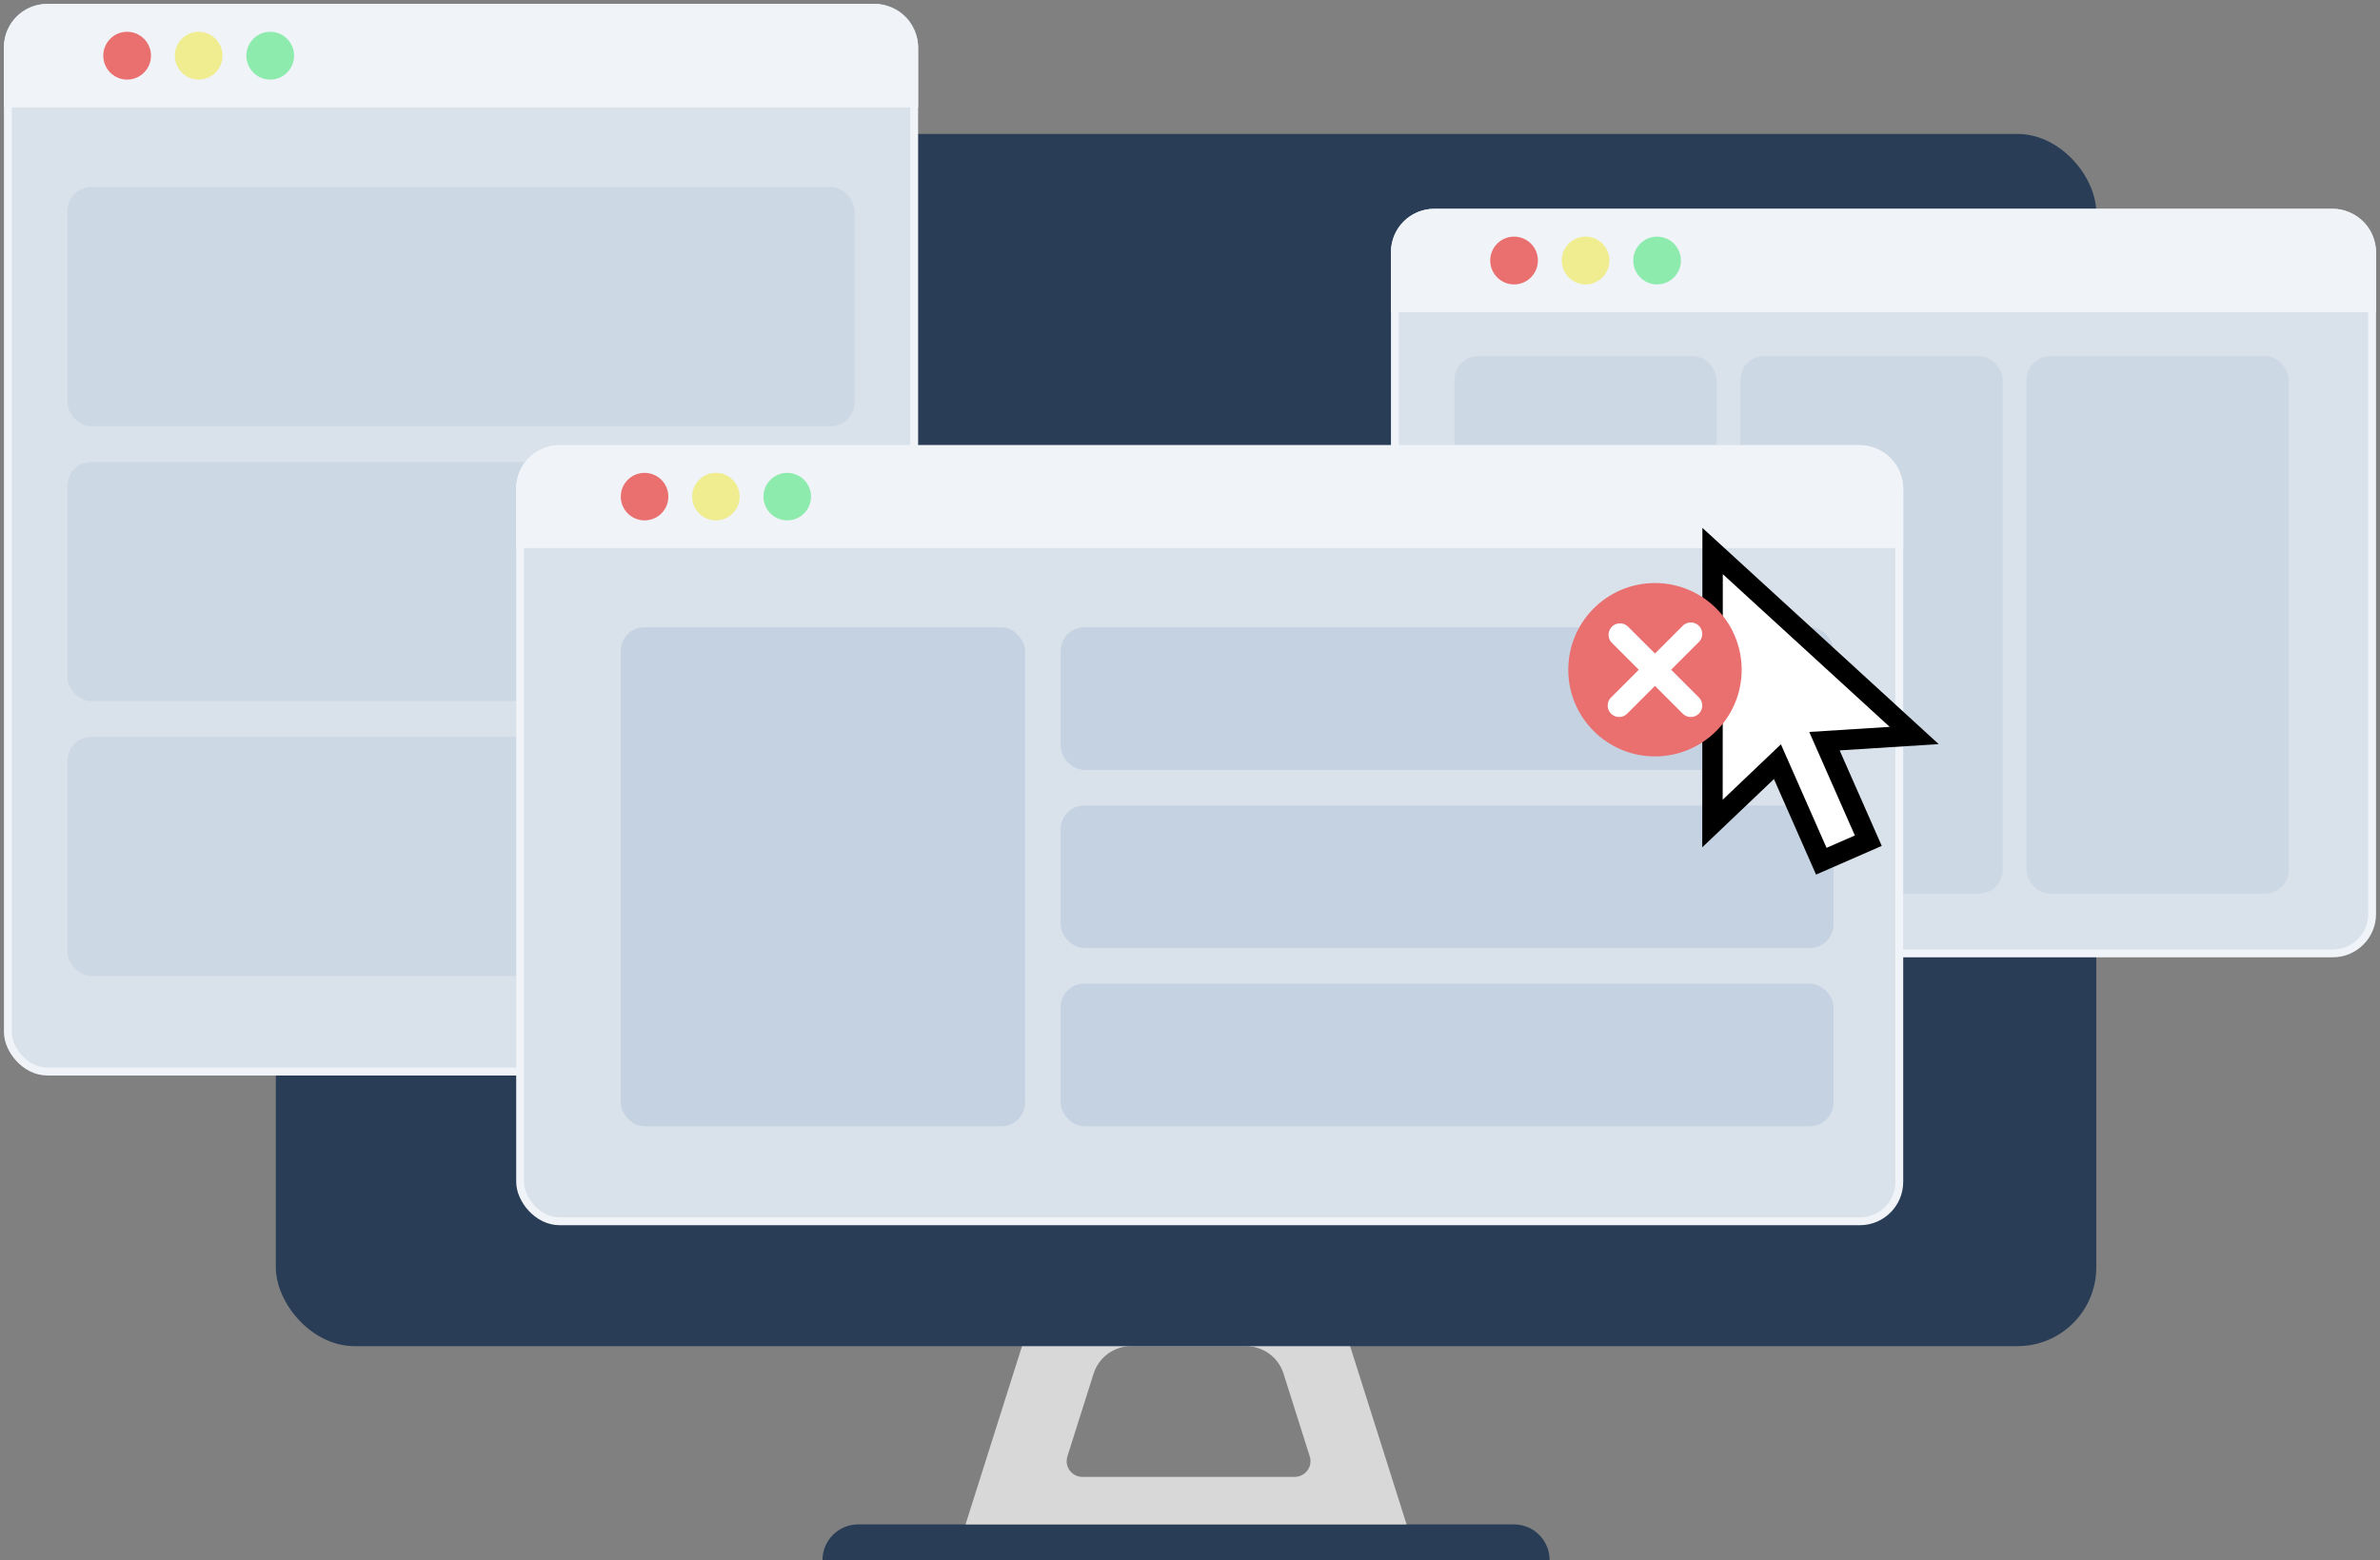<?xml version="1.0" encoding="UTF-8"?>
<svg width="302px" height="198px" viewBox="0 0 302 198" version="1.1" xmlns="http://www.w3.org/2000/svg" xmlns:xlink="http://www.w3.org/1999/xlink">
    <rect x="0" y="0" width="302" height="198" fill="#808080" stroke="none"/>
    <title>proctor-0</title>
    <g id="Tests" stroke="none" stroke-width="1" fill="none" fill-rule="evenodd">
        <g id="proctor-0" transform="translate(1, 1)">
            <g id="Group-8" transform="translate(-0, 0)">
                <g id="Group-2" transform="translate(34, 16)">
                    <path d="M73.893,176.475 L157.107,176.475 C159.606,176.475 161.632,178.501 161.632,181 L161.632,181 L161.632,181 L69.368,181 C69.368,178.501 71.394,176.475 73.893,176.475 Z" id="Rectangle" fill="#293D56"></path>
                    <path d="M134.407,147.817 L143.482,176.475 L87.518,176.475 L96.593,147.817 L134.407,147.817 Z M123.103,153.85 L108.534,153.85 C106.354,153.85 104.425,155.262 103.767,157.341 L103.767,157.341 L102.245,162.146 L100.443,167.838 C100.381,168.033 100.35,168.237 100.35,168.442 C100.35,169.546 101.245,170.442 102.35,170.442 L102.35,170.442 L129.287,170.442 C129.492,170.442 129.696,170.41 129.891,170.348 C130.944,170.015 131.527,168.891 131.194,167.838 L131.194,167.838 L127.87,157.341 C127.212,155.262 125.283,153.85 123.103,153.85 L123.103,153.85 Z" id="Combined-Shape" fill="#D8D8D8"></path>
                    <rect id="Rectangle" fill="#293D56" x="0" y="0" width="231" height="153.85" rx="10"></rect>
                </g>
                <g id="Group-5" transform="translate(176, 26)">
                    <rect id="Rectangle" stroke="#F0F3F7" fill="#D9E1EA" x="0" y="0" width="124" height="94" rx="5"></rect>
                    <g id="Group-7">
                        <path d="M5,0 L119,0 C121.761,-5.07265313e-16 124,2.239 124,5 L124,12.129 L124,12.129 L0,12.129 L0,5 C-3.38176876e-16,2.239 2.239,5.07265313e-16 5,0 Z" id="Rectangle" stroke="#F0F3F7" fill="#F0F3F7"></path>
                        <g id="Group-3" transform="translate(12.098, 3.032)">
                            <ellipse id="Oval" fill="#EA6F6F" cx="3.024" cy="3.032" rx="3.024" ry="3.032"></ellipse>
                            <ellipse id="Oval" fill="#F0ED91" cx="12.098" cy="3.032" rx="3.024" ry="3.032"></ellipse>
                            <ellipse id="Oval" fill="#8DEBAE" cx="21.171" cy="3.032" rx="3.024" ry="3.032"></ellipse>
                        </g>
                    </g>
                    <rect id="Rectangle" fill="#CDD8E5" x="7.561" y="18.194" width="33.268" height="68.226" rx="3"></rect>
                    <rect id="Rectangle" fill="#CDD8E5" x="43.854" y="18.194" width="33.268" height="68.226" rx="3"></rect>
                    <rect id="Rectangle" fill="#CDD8E5" x="80.146" y="18.194" width="33.268" height="68.226" rx="3"></rect>
                </g>
                <g id="Group-4" transform="translate(-0, 0)">
                    <rect id="Rectangle" stroke="#F0F3F7" fill="#D9E1EA" x="-3.44052272e-13" y="0" width="115" height="135" rx="5"></rect>
                    <g id="Group-7">
                        <path d="M5,0 L110,0 C112.761,-5.07265313e-16 115,2.239 115,5 L115,12.135 L115,12.135 L0,12.135 L0,5 C-3.38176876e-16,2.239 2.239,5.07265313e-16 5,0 Z" id="Rectangle" stroke="#F0F3F7" fill="#F0F3F7"></path>
                        <g id="Group-3" transform="translate(12.105, 3.034)">
                            <ellipse id="Oval" fill="#EA6F6F" cx="3.026" cy="3.034" rx="3.026" ry="3.034"></ellipse>
                            <ellipse id="Oval" fill="#F0ED91" cx="12.105" cy="3.034" rx="3.026" ry="3.034"></ellipse>
                            <ellipse id="Oval" fill="#8DEBAE" cx="21.184" cy="3.034" rx="3.026" ry="3.034"></ellipse>
                        </g>
                    </g>
                    <rect id="Rectangle" fill="#CDD8E5" x="7.566" y="22.753" width="99.868" height="30.337" rx="3"></rect>
                    <rect id="Rectangle" fill="#CDD8E5" x="7.566" y="57.64" width="99.868" height="30.337" rx="3"></rect>
                    <rect id="Rectangle" fill="#CDD8E5" x="7.566" y="92.528" width="99.868" height="30.337" rx="3"></rect>
                </g>
                <g id="Group-6" transform="translate(65, 56)">
                    <rect id="Rectangle" stroke="#F0F3F7" fill="#D9E1EA" x="0" y="0" width="175" height="98" rx="5"></rect>
                    <path d="M5,0 L170,0 C172.761,-5.07265313e-16 175,2.239 175,5 L175,12.062 L175,12.062 L0,12.062 L0,5 C-3.38176876e-16,2.239 2.239,1.39544373e-15 5,0 Z" id="Rectangle" stroke="#F0F3F7" fill="#F0F3F7"></path>
                    <g id="Group-3" transform="translate(12.773, 3.015)">
                        <ellipse id="Oval" fill="#EA6F6F" cx="3.017" cy="3.015" rx="3.017" ry="3.015"></ellipse>
                        <ellipse id="Oval" fill="#F0ED91" cx="12.069" cy="3.015" rx="3.017" ry="3.015"></ellipse>
                        <ellipse id="Oval" fill="#8DEBAE" cx="21.121" cy="3.015" rx="3.017" ry="3.015"></ellipse>
                    </g>
                    <rect id="Rectangle" fill="#C4D2E2" x="12.773" y="22.615" width="51.293" height="63.323" rx="3"></rect>
                    <rect id="Rectangle" fill="#C4D2E2" x="68.592" y="22.615" width="98.06" height="18.092" rx="3"></rect>
                    <rect id="Rectangle" fill="#C4D2E2" x="68.592" y="45.231" width="98.06" height="18.092" rx="3"></rect>
                    <rect id="Rectangle" fill="#C4D2E2" x="68.592" y="67.846" width="98.06" height="18.092" rx="3"></rect>
                </g>
            </g>
            <g id="Group" transform="translate(215, 66)" fill-rule="nonzero">
                <polygon id="Path" fill="#000000" points="30 27.441 0.02 0 0 40.54 9.098 31.876 14.441 44 22.777 40.36 17.434 28.236"></polygon>
                <polygon id="Path" fill="#FFFFFF" points="19.365 39.035 15.772 40.604 9.982 27.466 2.593 34.503 2.607 5.87 23.782 25.251 13.575 25.897"></polygon>
            </g>
            <g id="Group-9" transform="translate(198, 73)" fill-rule="nonzero">
                <path d="M11,0 C4.925,0 6.11635187e-11,4.925 6.11635187e-11,11 C6.11635187e-11,17.075 4.925,22 11,22 C17.075,22 22,17.075 22,11 C22,4.925 17.075,0 11,0 L11,0 Z" id="Path" fill="#EA6F6F"></path>
                <path d="M16.518,14.467 C16.918,14.826 17.087,15.377 16.957,15.898 C16.827,16.42 16.42,16.827 15.898,16.957 C15.377,17.087 14.826,16.918 14.467,16.518 L11,13.051 L7.533,16.518 C7.174,16.918 6.623,17.087 6.102,16.957 C5.58,16.827 5.173,16.42 5.043,15.898 C4.913,15.377 5.082,14.826 5.482,14.467 L8.949,11 L5.482,7.533 C4.966,6.959 4.99,6.081 5.535,5.535 C6.081,4.99 6.959,4.966 7.533,5.482 L11,8.949 L14.467,5.482 C14.826,5.082 15.377,4.913 15.898,5.043 C16.42,5.173 16.827,5.58 16.957,6.102 C17.087,6.623 16.918,7.174 16.518,7.533 L13.051,11 L16.518,14.467 Z" id="Path" fill="#FFFFFF"></path>
            </g>
        </g>
    </g>
</svg>